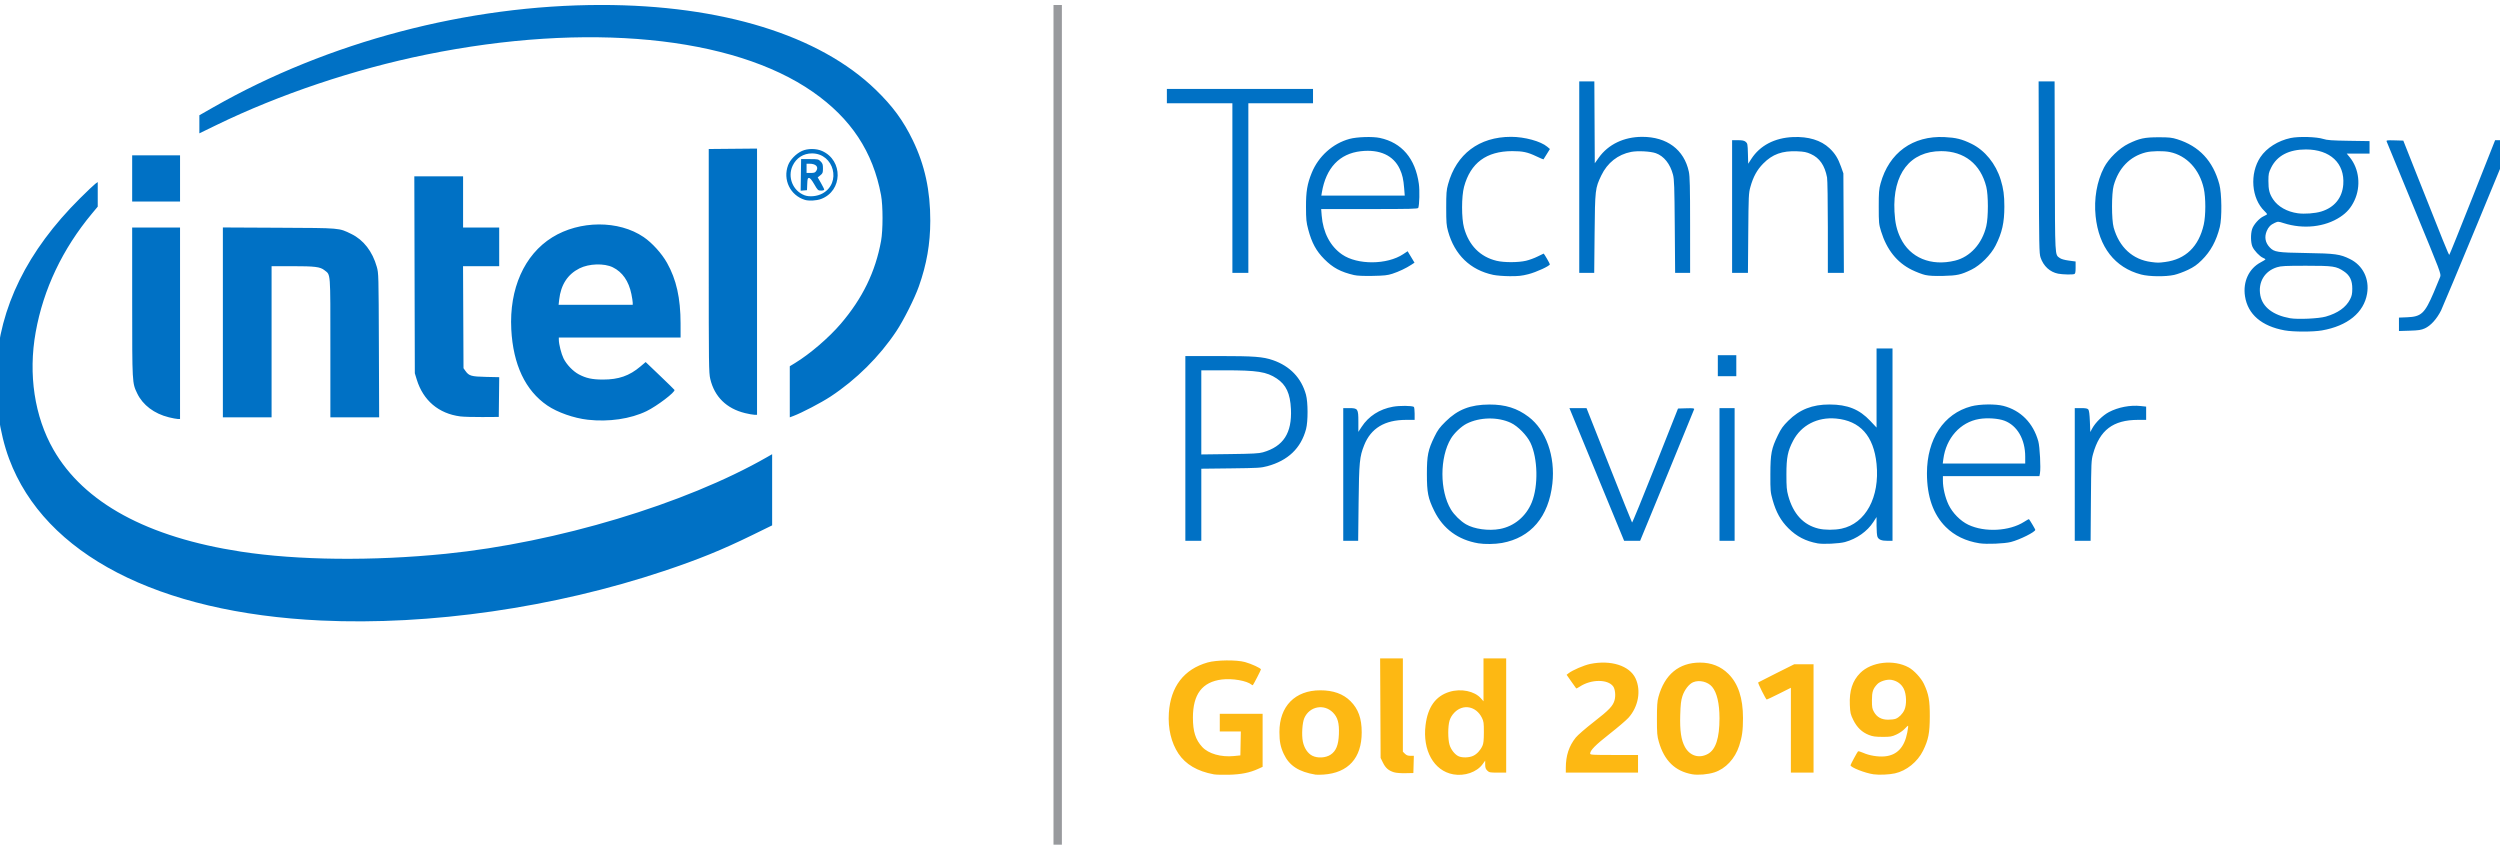 <?xml version="1.0" encoding="UTF-8" standalone="no"?>
<!-- Created with Inkscape (http://www.inkscape.org/) -->

<svg
   width="33.866mm"
   height="11.442mm"
   viewBox="0 0 33.866 11.442"
   version="1.1"
   id="svg6259"
   xml:space="preserve"
   inkscape:version="1.2.1 (9c6d41e410, 2022-07-14)"
   sodipodi:docname="intel_2019.svg"
   xmlns:inkscape="http://www.inkscape.org/namespaces/inkscape"
   xmlns:sodipodi="http://sodipodi.sourceforge.net/DTD/sodipodi-0.dtd"
   xmlns="http://www.w3.org/2000/svg"
   xmlns:svg="http://www.w3.org/2000/svg"><sodipodi:namedview
     id="namedview6261"
     pagecolor="#ffffff"
     bordercolor="#666666"
     borderopacity="1.0"
     inkscape:showpageshadow="2"
     inkscape:pageopacity="0.0"
     inkscape:pagecheckerboard="0"
     inkscape:deskcolor="#d1d1d1"
     inkscape:document-units="mm"
     showgrid="false"
     inkscape:zoom="4.7572176"
     inkscape:cx="79.037797"
     inkscape:cy="7.1470349"
     inkscape:window-width="1680"
     inkscape:window-height="977"
     inkscape:window-x="0"
     inkscape:window-y="0"
     inkscape:window-maximized="1"
     inkscape:current-layer="layer1" /><defs
     id="defs6256" /><g
     inkscape:label="Layer 1"
     inkscape:groupmode="layer"
     id="layer1"
     transform="translate(206.752,-257.01)"><g
       id="g7406"
       transform="matrix(0.043,0,0,0.043,-197.917,246.026)"><path
         style="fill:#0071c5;fill-opacity:1;stroke-width:0.265"
         d="m -104.297,450.929 c -51.433,-2.405 -87.055,-20.851 -98.28,-50.891 -3.043,-8.143 -4.576,-18.831 -4.084,-28.464 0.985,-19.263 9.781,-37.139 26.401,-53.651 2.24,-2.226 4.413,-4.289 4.829,-4.585 l 0.755,-0.538 v 3.87 3.87 l -1.805,2.167 c -9.297,11.164 -15.312,23.833 -17.742,37.366 -2.385,13.283 -0.379,26.584 5.581,37.001 9.581,16.745 29.585,27.631 59.082,32.152 17.983,2.756 41.466,3.002 64.553,0.676 34.949,-3.521 75.403,-15.691 101.137,-30.424 l 1.654,-0.947 v 11.211 11.211 l -6.284,3.074 c -9.529,4.661 -16.909,7.659 -27.865,11.321 -34.482,11.524 -73.68,17.182 -107.932,15.581 z m 364.551,-24.328 c -6.351,-1.072 -11.087,-4.549 -13.867,-10.18 -1.975,-4.002 -2.332,-5.783 -2.332,-11.642 0,-5.885 0.35,-7.612 2.386,-11.774 1.032,-2.109 1.596,-2.877 3.508,-4.769 3.824,-3.786 7.811,-5.334 13.788,-5.354 5.03,-0.017 8.764,1.156 12.36,3.881 5.499,4.167 8.442,12.427 7.49,21.019 -1.159,10.461 -6.761,17.061 -15.882,18.712 -2.155,0.39 -5.491,0.438 -7.453,0.107 z m 6.782,-4.512 c 4.514,-0.835 8.262,-3.96 10.063,-8.395 2.096,-5.158 1.904,-13.872 -0.412,-18.744 -1.119,-2.354 -3.968,-5.255 -6.182,-6.294 -4.111,-1.931 -9.819,-1.823 -13.94,0.264 -1.682,0.852 -3.902,2.953 -4.935,4.671 -3.575,5.946 -3.575,16.452 0,22.371 1.013,1.677 3.013,3.643 4.726,4.646 2.586,1.513 7.112,2.141 10.68,1.482 z m 100.092,4.528 c -3.739,-0.684 -6.591,-2.161 -9.205,-4.769 -2.392,-2.386 -3.876,-5.054 -4.952,-8.904 -0.693,-2.48 -0.728,-2.88 -0.712,-8.164 0.02,-6.45 0.328,-8.026 2.397,-12.28 0.979,-2.013 1.599,-2.876 3.235,-4.503 3.57,-3.552 7.596,-5.139 13.004,-5.127 5.673,0.012 9.398,1.51 12.833,5.161 l 1.984,2.109 v -12.457 -12.457 h 2.514 2.514 v 30.295 30.295 h -1.575 c -1.861,0 -2.756,-0.349 -3.158,-1.232 -0.162,-0.355 -0.294,-1.908 -0.294,-3.451 v -2.807 l -1.011,1.562 c -1.911,2.953 -5.246,5.312 -8.93,6.313 -1.848,0.503 -6.856,0.745 -8.643,0.418 z m 7.542,-4.632 c 7.606,-1.612 12.105,-9.926 11.039,-20.403 -0.896,-8.812 -5.178,-13.598 -12.78,-14.287 -5.839,-0.529 -10.934,2.101 -13.488,6.962 -1.717,3.267 -2.126,5.318 -2.126,10.654 0,3.914 0.088,4.951 0.568,6.705 1.561,5.703 4.773,9.197 9.513,10.346 1.997,0.484 5.053,0.494 7.275,0.023 z m 43.463,4.611 c -4.305,-0.678 -7.87,-2.402 -10.615,-5.135 -3.951,-3.933 -5.932,-9.586 -5.932,-16.931 0,-10.783 5.291,-18.784 13.943,-21.084 2.702,-0.718 7.637,-0.786 10.134,-0.14 5.475,1.418 9.393,5.39 11.003,11.154 0.477,1.708 0.828,8.436 0.524,10.054 l -0.174,0.926 h -15.202 -15.202 v 1.466 c 0,2.242 0.73,5.331 1.78,7.529 1.246,2.611 3.731,5.134 6.221,6.32 5.165,2.458 12.946,2.049 17.596,-0.926 0.796,-0.509 1.477,-0.89 1.513,-0.845 0.407,0.512 1.994,3.191 1.994,3.366 0,0.681 -4.866,3.114 -7.673,3.836 -2.052,0.528 -7.683,0.76 -9.912,0.409 z m 14.409,-27.318 c 0,-5.441 -2.523,-9.796 -6.549,-11.303 -1.95,-0.73 -5.417,-0.963 -7.956,-0.534 -5.948,1.003 -10.421,6.011 -11.291,12.642 l -0.182,1.389 h 12.989 12.989 z m -264.583,-2.569 v -29.104 l 10.517,0.002 c 11.139,0.002 13.954,0.215 17.072,1.297 5.38,1.866 8.958,5.602 10.41,10.872 0.655,2.379 0.669,8.425 0.024,10.848 -1.603,6.022 -5.677,9.916 -12.226,11.688 -1.936,0.524 -2.914,0.582 -11.443,0.683 l -9.327,0.11 v 11.354 11.354 h -2.514 -2.514 v -29.104 z m 24.429,1.231 c 6.459,-1.848 9.189,-6.062 8.835,-13.637 -0.228,-4.884 -1.518,-7.658 -4.474,-9.62 -3.2,-2.124 -6.103,-2.58 -16.414,-2.58 h -7.349 v 13.253 13.253 l 8.93,-0.114 c 7.294,-0.093 9.212,-0.195 10.472,-0.555 z m 25.313,6.971 v -20.902 h 1.852 c 2.764,0 2.91,0.215 2.91,4.274 v 3.216 l 1.016,-1.562 c 2.198,-3.379 5.636,-5.595 9.871,-6.362 2.079,-0.377 5.949,-0.35 6.588,0.045 0.138,0.085 0.251,1.041 0.251,2.124 v 1.969 l -2.712,0.004 c -6.707,0.01 -11.058,2.637 -13.179,7.957 -1.456,3.653 -1.615,5.299 -1.762,18.166 l -0.137,11.972 h -2.35 -2.35 v -20.902 z m 79.87,0 -8.621,-20.902 h 2.695 2.695 l 7.09,17.926 c 3.899,9.859 7.166,18.01 7.258,18.114 0.093,0.104 3.388,-7.933 7.322,-17.859 l 7.154,-18.048 2.587,-0.076 c 2.076,-0.061 2.57,-0.005 2.5,0.284 -0.048,0.198 -3.897,9.606 -8.554,20.907 l -8.467,20.547 -2.52,0.005 -2.52,0.005 -8.621,-20.902 z m 38.663,0 v -20.902 h 2.381 2.381 v 20.902 20.902 h -2.381 -2.381 z m 111.919,0 v -20.902 h 1.952 c 1.49,0 2.038,0.103 2.315,0.436 0.247,0.297 0.405,1.5 0.495,3.77 l 0.132,3.334 0.59,-1.104 c 0.999,-1.869 3.343,-4.166 5.293,-5.189 2.927,-1.534 6.693,-2.253 9.97,-1.902 l 1.742,0.187 v 2.086 2.086 l -2.58,0.005 c -7.839,0.014 -12.048,3.203 -14.136,10.711 -0.563,2.026 -0.593,2.659 -0.684,14.751 l -0.095,12.634 h -2.497 -2.497 V 404.912 Z M -20.292,387.672 c -4.382,-0.492 -9.577,-2.318 -12.746,-4.48 -6.924,-4.725 -10.777,-12.871 -11.356,-24.008 -0.664,-12.776 4.105,-23.496 12.879,-28.954 8.682,-5.4 20.974,-5.446 28.818,-0.107 2.668,1.816 5.686,5.144 7.358,8.114 2.953,5.244 4.27,11.129 4.278,19.116 l 0.005,4.432 H -10.238 -29.42 l 0.005,0.728 c 0.009,1.349 0.782,4.413 1.469,5.816 0.95,1.942 2.976,4.064 4.818,5.045 2.292,1.222 4.234,1.64 7.612,1.64 4.951,0 8.329,-1.176 11.787,-4.103 l 1.669,-1.413 4.453,4.252 c 2.449,2.338 4.527,4.372 4.618,4.52 0.382,0.618 -5.473,5.077 -8.778,6.684 -5.04,2.452 -11.91,3.46 -18.525,2.717 z m 14.155,-36.878 c 0,-0.37 -0.188,-1.59 -0.418,-2.712 -0.838,-4.085 -2.825,-6.946 -5.853,-8.427 -2.721,-1.331 -7.492,-1.181 -10.502,0.33 -3.729,1.873 -5.865,5.157 -6.392,9.828 l -0.187,1.654 h 11.676 11.676 z M -152.279,386.901 c -4.596,-1.129 -8.216,-3.863 -9.963,-7.523 -1.594,-3.339 -1.577,-3.035 -1.582,-28.771 l -0.005,-23.482 h 7.541 7.541 v 30.163 30.163 l -0.728,-0.019 c -0.4,-0.011 -1.662,-0.249 -2.804,-0.529 z m 17.026,-29.891 V 327.1 l 17.661,0.088 c 19.651,0.098 18.832,0.027 22.82,1.969 3.839,1.869 6.64,5.492 8.015,10.367 0.56,1.985 0.571,2.411 0.654,24.708 l 0.084,22.688 h -7.684 -7.684 l -5.3e-4,-21.894 c -5.3e-4,-24.44 0.118,-22.876 -1.854,-24.45 -1.35,-1.078 -2.968,-1.281 -10.22,-1.281 h -6.446 v 23.812 23.812 h -7.673 -7.673 z m 74.778,29.612 c -6.8,-0.883 -11.677,-5.016 -13.7,-11.61 l -0.608,-1.982 -0.08,-31.022 -0.08,-31.022 h 7.681 7.681 v 8.07 8.07 h 5.689 5.689 v 6.085 6.085 h -5.695 -5.695 l 0.072,16.073 0.072,16.073 0.616,0.864 c 1.112,1.558 1.83,1.766 6.466,1.869 l 4.172,0.092 -0.071,6.261 -0.071,6.261 -5.159,0.035 c -2.838,0.019 -5.978,-0.071 -6.979,-0.201 z m 103.816,-7.755 v -8.049 l 1.625,-0.987 c 4.684,-2.846 10.671,-7.98 14.432,-12.378 6.859,-8.02 10.926,-16.379 12.697,-26.097 0.619,-3.398 0.619,-11.079 -8e-5,-14.42 -2.535,-13.675 -9.448,-24.149 -21.478,-32.538 -25.266,-17.619 -71.253,-22.055 -121.833,-11.753 -22.645,4.612 -46.156,12.511 -66.087,22.201 l -5.358,2.605 v -2.85 -2.85 l 4.432,-2.528 c 36.113,-20.604 80.159,-32.214 122.208,-32.215 37.881,-8.7e-4 68.731,9.532 86.435,26.709 5.391,5.23 8.661,9.69 11.689,15.942 3.772,7.786 5.517,15.83 5.499,25.347 -0.013,7.267 -1.127,13.667 -3.589,20.627 -1.351,3.82 -4.8,10.686 -7.116,14.166 -5.321,7.997 -12.621,15.245 -20.725,20.577 -2.929,1.927 -9.036,5.118 -11.708,6.118 l -1.124,0.421 z m -14.118,6.71 c -5.83,-1.432 -9.619,-5.165 -10.935,-10.773 -0.449,-1.914 -0.479,-4.207 -0.479,-37.229 v -35.19 l 7.607,-0.07 7.607,-0.07 v 41.941 41.941 l -0.86,-0.019 c -0.473,-0.011 -1.796,-0.249 -2.94,-0.53 z M 335.705,370.648 v -3.307 h 2.91 2.91 v 3.307 3.307 h -2.91 -2.91 z m 178.608,-11.12 c -7.295,-1.32 -11.646,-5.053 -12.527,-10.747 -0.71,-4.585 1.228,-8.754 4.979,-10.714 0.796,-0.416 1.448,-0.831 1.448,-0.923 0,-0.091 -0.339,-0.307 -0.753,-0.479 -1.057,-0.438 -2.844,-2.335 -3.355,-3.562 -0.522,-1.253 -0.572,-3.855 -0.104,-5.415 0.432,-1.442 2.25,-3.49 3.664,-4.128 0.593,-0.267 1.078,-0.565 1.078,-0.661 0,-0.096 -0.362,-0.522 -0.805,-0.946 -4.154,-3.98 -4.755,-11.837 -1.3,-17.01 1.934,-2.896 5.551,-5.184 9.522,-6.024 2.592,-0.548 8.2,-0.384 10.309,0.302 1.194,0.388 2.631,0.491 8.004,0.574 l 6.548,0.101 v 1.971 1.971 h -3.59 -3.59 l 0.937,1.143 c 2.982,3.639 3.58,9.133 1.483,13.618 -1.063,2.273 -2.389,3.813 -4.468,5.186 -4.835,3.195 -11.596,3.937 -17.811,1.955 -1.73,-0.552 -1.795,-0.554 -2.83,-0.087 -1.292,0.583 -1.992,1.299 -2.531,2.588 -0.787,1.883 -0.446,3.684 0.976,5.158 1.411,1.463 2.36,1.608 11.447,1.752 9.194,0.146 10.662,0.347 13.807,1.895 4.076,2.006 6.177,6.256 5.393,10.912 -1.006,5.976 -6.165,10.172 -14.238,11.579 -2.782,0.485 -8.985,0.479 -11.695,-0.011 z m 12.908,-4.347 c 3.797,-1.086 6.353,-2.897 7.657,-5.425 0.554,-1.075 0.691,-1.72 0.704,-3.324 0.021,-2.602 -0.756,-4.238 -2.608,-5.486 -2.437,-1.643 -3.377,-1.784 -11.928,-1.784 -6.575,0 -7.888,0.067 -9.177,0.465 -3.947,1.221 -6.041,4.774 -5.249,8.907 0.701,3.662 4.007,6.197 9.33,7.153 2.393,0.43 9.042,0.131 11.272,-0.507 z m -1.401,-33.109 c 4.141,-1.273 6.604,-4.302 6.921,-8.51 0.504,-6.681 -4.12,-11.026 -11.748,-11.04 -5.355,-0.01 -9.109,1.952 -10.971,5.733 -0.774,1.572 -0.858,1.975 -0.864,4.153 -0.008,2.805 0.314,4.074 1.478,5.831 1.516,2.289 4.406,3.921 7.764,4.386 2.136,0.295 5.467,0.047 7.42,-0.554 z m 24.463,35.536 v -2.112 l 2.588,-0.104 c 4.456,-0.179 5.537,-1.191 8.382,-7.845 0.914,-2.138 1.817,-4.324 2.007,-4.859 0.343,-0.965 0.281,-1.128 -8.156,-21.564 -4.676,-11.325 -8.58,-20.804 -8.677,-21.064 -0.163,-0.437 0.026,-0.467 2.525,-0.397 l 2.701,0.076 3.824,9.657 c 8.852,22.355 10.505,26.435 10.671,26.333 0.096,-0.059 3.382,-8.21 7.303,-18.113 l 7.128,-18.006 2.58,-0.002 c 1.419,-10e-4 2.58,0.044 2.58,0.099 0,0.361 -21.334,51.838 -22.187,53.534 -1.36,2.705 -3.296,4.84 -5.126,5.653 -1.165,0.518 -1.949,0.636 -4.768,0.723 l -3.373,0.103 v -2.112 z M 221.14,342.107 c -4.248,-0.987 -6.714,-2.309 -9.433,-5.056 -2.539,-2.565 -3.925,-5.127 -5.032,-9.299 -0.614,-2.314 -0.695,-3.125 -0.707,-7.11 -0.015,-4.88 0.383,-7.25 1.805,-10.75 2.115,-5.206 6.629,-9.257 11.913,-10.691 2.344,-0.637 7.248,-0.793 9.544,-0.304 6.922,1.474 11.186,6.494 12.291,14.47 0.288,2.08 0.177,6.622 -0.185,7.565 -0.12,0.314 -2.527,0.372 -15.367,0.372 h -15.224 l 0.163,2.051 c 0.427,5.357 2.703,9.695 6.435,12.263 4.836,3.327 14.164,3.272 19.264,-0.115 l 1.373,-0.912 1.084,1.802 1.084,1.802 -0.989,0.654 c -1.602,1.06 -3.996,2.195 -5.98,2.834 -1.551,0.5 -2.561,0.611 -6.218,0.679 -2.89,0.054 -4.858,-0.032 -5.821,-0.256 z m 15.753,-27.352 c -0.227,-2.837 -0.556,-4.288 -1.373,-6.052 -1.993,-4.302 -6.325,-6.289 -12.26,-5.625 -6.743,0.754 -10.997,5.252 -12.296,13 l -0.166,0.992 h 13.14 13.14 z m 28.036,27.278 c -7.2,-1.533 -12.147,-6.311 -14.202,-13.718 -0.517,-1.862 -0.587,-2.754 -0.587,-7.408 0,-4.623 0.073,-5.559 0.579,-7.408 2.609,-9.536 9.796,-14.949 19.849,-14.949 4.265,0 9.347,1.389 11.385,3.111 l 0.858,0.725 -0.983,1.587 c -0.54,0.873 -1.011,1.626 -1.045,1.673 -0.034,0.047 -1.056,-0.389 -2.27,-0.968 -2.718,-1.298 -4.276,-1.632 -7.578,-1.626 -8.143,0.015 -13.145,3.72 -15.176,11.24 -0.825,3.055 -0.829,9.906 -0.007,12.915 1.509,5.529 5.093,9.161 10.262,10.397 2.371,0.567 6.786,0.562 9.249,-0.011 1.027,-0.239 2.687,-0.847 3.689,-1.351 1.002,-0.504 1.849,-0.916 1.883,-0.916 0.142,0 1.953,3.133 1.953,3.379 0,0.517 -4.278,2.484 -6.788,3.121 -2.067,0.524 -3.163,0.64 -5.88,0.623 -1.866,-0.012 -4.157,-0.196 -5.192,-0.416 z m 136.128,0.043 c -0.946,-0.211 -2.851,-0.94 -4.233,-1.619 -4.676,-2.298 -7.917,-6.362 -9.694,-12.154 -0.688,-2.244 -0.726,-2.647 -0.73,-7.66 -0.003,-4.64 0.068,-5.552 0.578,-7.408 2.657,-9.67 10.139,-15.092 20.148,-14.603 3.631,0.177 5.459,0.631 8.482,2.107 4.232,2.066 7.673,6.301 9.218,11.348 0.866,2.828 1.146,4.888 1.146,8.424 0,5.087 -0.71,8.235 -2.773,12.303 -1.48,2.918 -4.781,6.213 -7.592,7.578 -3.312,1.609 -4.476,1.868 -8.864,1.973 -2.811,0.067 -4.471,-0.017 -5.689,-0.289 z m 9.365,-4.524 c 4.785,-1.169 8.563,-5.339 9.865,-10.889 0.661,-2.816 0.658,-9.71 -0.005,-12.37 -1.786,-7.168 -6.927,-11.237 -14.198,-11.237 -9.816,0 -15.351,7.157 -14.728,19.042 0.188,3.582 0.696,5.794 1.913,8.334 2.98,6.219 9.595,8.965 17.153,7.119 z m 58.639,4.372 c -8.261,-2.163 -13.325,-8.651 -14.338,-18.373 -0.569,-5.458 0.384,-10.979 2.647,-15.343 1.468,-2.832 4.826,-6.096 7.717,-7.502 3.451,-1.679 5.062,-2.02 9.525,-2.02 3.279,8e-4 4.123,0.091 5.812,0.619 6.935,2.171 11.274,6.809 13.278,14.194 0.772,2.845 0.856,10.624 0.146,13.455 -1.102,4.393 -2.889,7.678 -5.665,10.42 -1.523,1.504 -2.463,2.166 -4.381,3.087 -1.343,0.644 -3.299,1.36 -4.346,1.591 -2.737,0.602 -7.844,0.539 -10.393,-0.128 z m 7.579,-3.949 c 6.43,-0.836 10.58,-4.858 12.149,-11.776 0.654,-2.883 0.657,-8.469 0.006,-11.377 -1.353,-6.047 -5.382,-10.374 -10.692,-11.482 -1.999,-0.417 -5.759,-0.361 -7.604,0.113 -5.02,1.289 -8.549,4.943 -10.087,10.443 -0.694,2.484 -0.694,10.749 0,13.229 1.738,6.204 5.98,10.101 11.814,10.855 2.081,0.269 2.306,0.269 4.412,-0.005 z m -33.728,3.684 c -2.582,-0.508 -4.608,-2.371 -5.533,-5.087 -0.435,-1.277 -0.474,-3.349 -0.542,-28.431 l -0.073,-27.054 h 2.516 2.516 l 0.07,26.789 c 0.076,29.211 -0.007,27.685 1.569,28.851 0.443,0.328 1.5,0.628 2.844,0.808 l 2.139,0.286 v 1.899 c 0,1.488 -0.091,1.934 -0.419,2.06 -0.582,0.224 -3.714,0.148 -5.087,-0.122 z M 182.775,314.689 v -26.723 h -10.319 -10.319 v -2.249 -2.249 h 23.019 23.019 v 2.249 2.249 h -10.186 -10.186 v 26.723 26.723 h -2.514 -2.514 z m 109.273,-3.44 v -30.163 h 2.379 2.379 l 0.069,12.893 0.069,12.893 1.251,-1.753 c 2.983,-4.181 7.914,-6.553 13.643,-6.565 7.843,-0.016 13.263,4.028 14.74,10.999 0.314,1.481 0.388,4.682 0.392,16.844 l 0.005,15.015 h -2.36 -2.36 l -0.113,-14.618 c -0.098,-12.585 -0.175,-14.854 -0.558,-16.315 -0.891,-3.405 -2.858,-5.87 -5.406,-6.774 -1.686,-0.599 -5.712,-0.808 -7.784,-0.406 -4.17,0.811 -7.502,3.442 -9.404,7.426 -1.925,4.032 -1.969,4.412 -2.105,18.318 l -0.122,12.369 h -2.357 -2.357 z m 48.154,9.26 v -20.902 h 1.823 c 1.4,0 1.968,0.117 2.447,0.505 0.584,0.472 0.63,0.714 0.713,3.711 l 0.088,3.205 0.988,-1.528 c 2.729,-4.219 7.331,-6.631 13.122,-6.879 4.872,-0.209 8.8,0.99 11.491,3.508 1.719,1.608 2.721,3.209 3.638,5.812 l 0.746,2.117 0.08,15.677 0.08,15.677 h -2.527 -2.527 v -14.384 c 0,-7.911 -0.111,-14.969 -0.247,-15.685 -0.715,-3.77 -2.353,-6.139 -5.096,-7.372 -1.376,-0.618 -2.133,-0.77 -4.315,-0.863 -4.721,-0.202 -7.802,0.913 -10.716,3.878 -1.946,1.98 -3.14,4.161 -4.024,7.348 -0.546,1.968 -0.581,2.722 -0.675,14.576 l -0.1,12.502 h -2.495 -2.495 z m -504.031,-8.864 v -7.276 h 7.541 7.541 v 7.276 7.276 h -7.541 -7.541 z m 211.931,6.764 c -4.616,-1.409 -7.009,-6.347 -5.295,-10.928 0.644,-1.72 2.513,-3.639 4.369,-4.483 1.803,-0.82 4.5,-0.816 6.35,0.011 6.685,2.986 6.482,12.571 -0.32,15.116 -1.446,0.541 -3.828,0.673 -5.104,0.284 z m 5.527,-2.011 c 6.061,-3.299 3.652,-12.602 -3.27,-12.632 -2.713,-0.012 -4.98,1.433 -6.133,3.909 -1.667,3.579 0.098,7.917 3.777,9.287 1.549,0.577 3.978,0.333 5.626,-0.564 z m -6.79,-5.861 0.072,-4.977 h 2.707 c 2.605,0 2.734,0.027 3.44,0.734 0.627,0.627 0.733,0.949 0.733,2.22 0,1.346 -0.078,1.55 -0.824,2.15 l -0.824,0.663 1.022,1.773 c 0.562,0.975 1.022,1.91 1.022,2.077 0,0.176 -0.419,0.303 -0.992,0.301 -0.955,-0.003 -1.035,-0.077 -2.14,-1.984 -0.781,-1.349 -1.305,-1.981 -1.642,-1.981 -0.43,0 -0.505,0.249 -0.572,1.918 l -0.078,1.918 -0.998,0.083 -0.998,0.083 z m 4.85,-1.26 c 0.828,-1.263 -0.122,-2.262 -2.15,-2.262 h -0.909 v 1.455 1.455 h 1.317 c 1.106,0 1.385,-0.104 1.742,-0.648 z"
         id="path6408"
         sodipodi:nodetypes="ssssscccsssssscccsssssssssssssssssssssssssssssscccccccssscssssssssssssssssssscccsssscssssssscccscccssssscccccccsssscccssccsscsssscssscccccccccssscsssccccccccccccccccssscsssccccsscccccssssssccccssssscsssssssssscccscscccccccccccsssscccscsccccccsscccccccccccccccssccccssccssssssscccsssssssssccssscccccssscccccccccssscssssscsssscccccsssssssssssssssssscssssscscsssccsssssscsssccssssccccsscsssssscssscccssscsssscccsssscsscssssssssssssssssssccsssssssssscssssssssscssssssssscssscsssssscccssscsssscccccccccccccccccccccccsssccccssssssccccccssscsssscccccsssssssccccccccccccccsscsccsssssccsssscsscsssccccsscccss" /><path
         d="m 176.91,499.379 c -5.145,-0.941 -8.888,-3.139 -11.135,-6.539 -2.277,-3.445 -3.331,-7.919 -3.012,-12.787 0.544,-8.31 4.754,-13.793 12.22,-15.916 2.805,-0.798 9.092,-0.866 11.762,-0.127 2.07,0.573 5.027,1.94 5.027,2.324 0,0.22 -2.228,4.553 -2.551,4.96 -0.045,0.057 -0.234,-0.022 -0.42,-0.176 -1.485,-1.232 -6.049,-2.023 -9.332,-1.617 -6.191,0.766 -9.128,4.63 -9.128,12.008 0,4.39 0.812,6.953 2.93,9.251 1.974,2.141 5.939,3.27 10.035,2.856 l 1.984,-0.201 0.073,-3.77 0.073,-3.77 h -3.315 -3.315 v -2.778 -2.778 h 6.747 6.747 v 8.349 8.349 l -1.413,0.647 c -2.615,1.197 -5.329,1.744 -9.171,1.847 -1.965,0.053 -4.128,-0.006 -4.807,-0.13 z m 32.059,0.098 c -5.281,-0.88 -8.262,-2.813 -9.989,-6.476 -1.042,-2.21 -1.388,-3.944 -1.388,-6.953 0,-8.118 4.92,-13.139 12.875,-13.139 4.096,0 7.223,1.124 9.519,3.42 2.463,2.463 3.527,5.419 3.532,9.815 0.009,8.094 -4.223,12.777 -12.035,13.316 -1.019,0.07 -2.15,0.078 -2.514,0.018 z m 4.749,-6.287 c 1.712,-1.133 2.479,-3.018 2.612,-6.422 0.138,-3.534 -0.36,-5.339 -1.897,-6.876 -2.812,-2.812 -7.363,-1.928 -8.988,1.745 -0.657,1.486 -0.899,5.356 -0.466,7.445 0.425,2.049 1.535,3.71 2.963,4.435 1.672,0.848 4.218,0.704 5.775,-0.326 z m 38.608,6.187 c -6.069,-1.096 -9.684,-7.543 -8.695,-15.507 0.708,-5.695 3.159,-9.119 7.493,-10.465 3.657,-1.135 7.933,-0.26 9.949,2.037 l 0.812,0.925 v -6.756 -6.756 h 3.572 3.572 v 17.992 17.992 h -2.658 c -2.469,0 -2.704,-0.046 -3.307,-0.649 -0.505,-0.505 -0.649,-0.926 -0.649,-1.892 v -1.242 l -0.805,1.111 c -1.83,2.526 -5.688,3.861 -9.284,3.212 z m 6.263,-5.799 c 1.193,-0.542 2.299,-1.727 2.963,-3.173 0.334,-0.729 0.443,-1.758 0.449,-4.268 0.008,-2.944 -0.059,-3.445 -0.61,-4.561 -1.824,-3.693 -5.957,-4.472 -8.687,-1.638 -0.733,0.761 -1.251,1.625 -1.521,2.534 -0.534,1.799 -0.535,5.793 -0.003,7.589 0.462,1.557 1.711,3.129 2.894,3.644 1.143,0.498 3.268,0.437 4.514,-0.129 z m 69.045,5.782 c -5.375,-0.952 -8.787,-4.262 -10.502,-10.189 -0.544,-1.88 -0.61,-2.665 -0.61,-7.267 0,-4.122 0.095,-5.505 0.47,-6.879 1.94,-7.099 6.473,-10.848 13.113,-10.848 3.559,0 6.545,1.19 8.931,3.559 3.086,3.064 4.598,7.633 4.6,13.904 0.003,3.863 -0.289,5.981 -1.204,8.763 -1.339,4.072 -4.253,7.196 -7.792,8.352 -2.028,0.663 -5.157,0.933 -7.005,0.606 z m 4.957,-6.418 c 2.459,-1.362 3.644,-5.016 3.64,-11.221 -0.003,-4.671 -0.81,-8.116 -2.323,-9.913 -1.354,-1.609 -4.029,-2.258 -5.968,-1.448 -1.312,0.548 -2.753,2.413 -3.392,4.389 -0.442,1.368 -0.586,2.627 -0.685,5.999 -0.144,4.895 0.284,7.802 1.47,9.985 1.546,2.845 4.492,3.741 7.259,2.208 z m 52.185,6.429 c -2.684,-0.376 -7.278,-2.185 -7.264,-2.859 0.005,-0.23 2.08,-4.076 2.353,-4.361 0.108,-0.113 0.843,0.089 1.632,0.448 1.885,0.857 4.679,1.32 6.783,1.123 3.875,-0.362 6.212,-2.833 7.108,-7.515 0.211,-1.101 0.331,-2.054 0.268,-2.117 -0.063,-0.063 -0.54,0.355 -1.059,0.929 -0.532,0.589 -1.665,1.377 -2.6,1.807 -1.5,0.69 -1.92,0.761 -4.435,0.751 -2.232,-0.009 -3.072,-0.127 -4.272,-0.602 -2.175,-0.859 -3.738,-2.36 -4.894,-4.698 -0.894,-1.809 -0.986,-2.208 -1.1,-4.773 -0.198,-4.458 0.829,-7.608 3.282,-10.061 3.529,-3.529 10.511,-4.329 15.253,-1.748 1.666,0.907 3.928,3.352 4.794,5.183 1.51,3.191 1.875,5.203 1.86,10.233 -0.016,5.279 -0.422,7.348 -2.125,10.82 -1.72,3.506 -5.223,6.337 -8.839,7.142 -1.824,0.406 -4.981,0.546 -6.747,0.298 z m 6.936,-17.483 c 1.059,-0.4 2.186,-1.529 2.757,-2.761 0.781,-1.688 0.691,-4.939 -0.185,-6.699 -0.757,-1.52 -2.114,-2.5 -3.891,-2.811 -1.375,-0.241 -3.593,0.437 -4.461,1.364 -1.371,1.465 -1.677,2.394 -1.677,5.103 0,2.191 0.084,2.661 0.656,3.659 0.938,1.639 2.364,2.421 4.42,2.424 0.9,10e-4 1.972,-0.124 2.381,-0.279 z m -158.048,16.84 c -1.702,-0.539 -2.636,-1.354 -3.447,-3.005 l -0.744,-1.515 -0.076,-15.677 -0.076,-15.677 h 3.582 3.582 v 14.696 14.696 l 0.649,0.649 c 0.477,0.477 0.936,0.649 1.729,0.649 h 1.08 l -0.075,2.712 -0.075,2.712 -2.514,0.053 c -1.498,0.032 -2.958,-0.088 -3.614,-0.296 z m 54.155,-1.411 c 0.013,-3.861 0.984,-6.819 3.12,-9.505 0.607,-0.763 3.145,-2.965 5.739,-4.978 4.801,-3.726 6.01,-4.999 6.51,-6.855 0.386,-1.435 0.168,-3.475 -0.463,-4.32 -1.716,-2.299 -6.955,-2.261 -10.486,0.076 -0.569,0.376 -1.086,0.632 -1.149,0.569 -0.063,-0.063 -0.768,-1.053 -1.566,-2.199 l -1.451,-2.084 0.598,-0.473 c 1.236,-0.978 4.904,-2.556 6.871,-2.955 6.487,-1.318 12.361,0.557 14.235,4.545 1.818,3.868 0.899,8.969 -2.241,12.443 -0.694,0.767 -3.367,3.049 -5.941,5.069 -4.44,3.486 -6.108,5.174 -6.108,6.183 0,0.412 0.626,0.449 7.541,0.449 h 7.541 v 2.778 2.778 h -11.377 -11.377 l 0.005,-1.521 z m 70.903,-11.842 v -13.363 l -3.701,1.854 c -2.035,1.02 -3.796,1.854 -3.913,1.854 -0.252,0 -2.862,-5.226 -2.691,-5.387 0.065,-0.061 2.647,-1.374 5.738,-2.918 l 5.62,-2.808 h 3.045 3.045 v 17.066 17.066 h -3.572 -3.572 z"
         style="fill:#fdb813;fill-opacity:1;stroke-width:0.265"
         id="path6448" /><path
         d="M 126.419,390.889 V 257.01 h 1.323 1.323 v 133.879 133.879 h -1.323 -1.323 z"
         style="fill:#939598;fill-opacity:0.953;stroke-width:0.265"
         id="path6481" /></g></g></svg>
